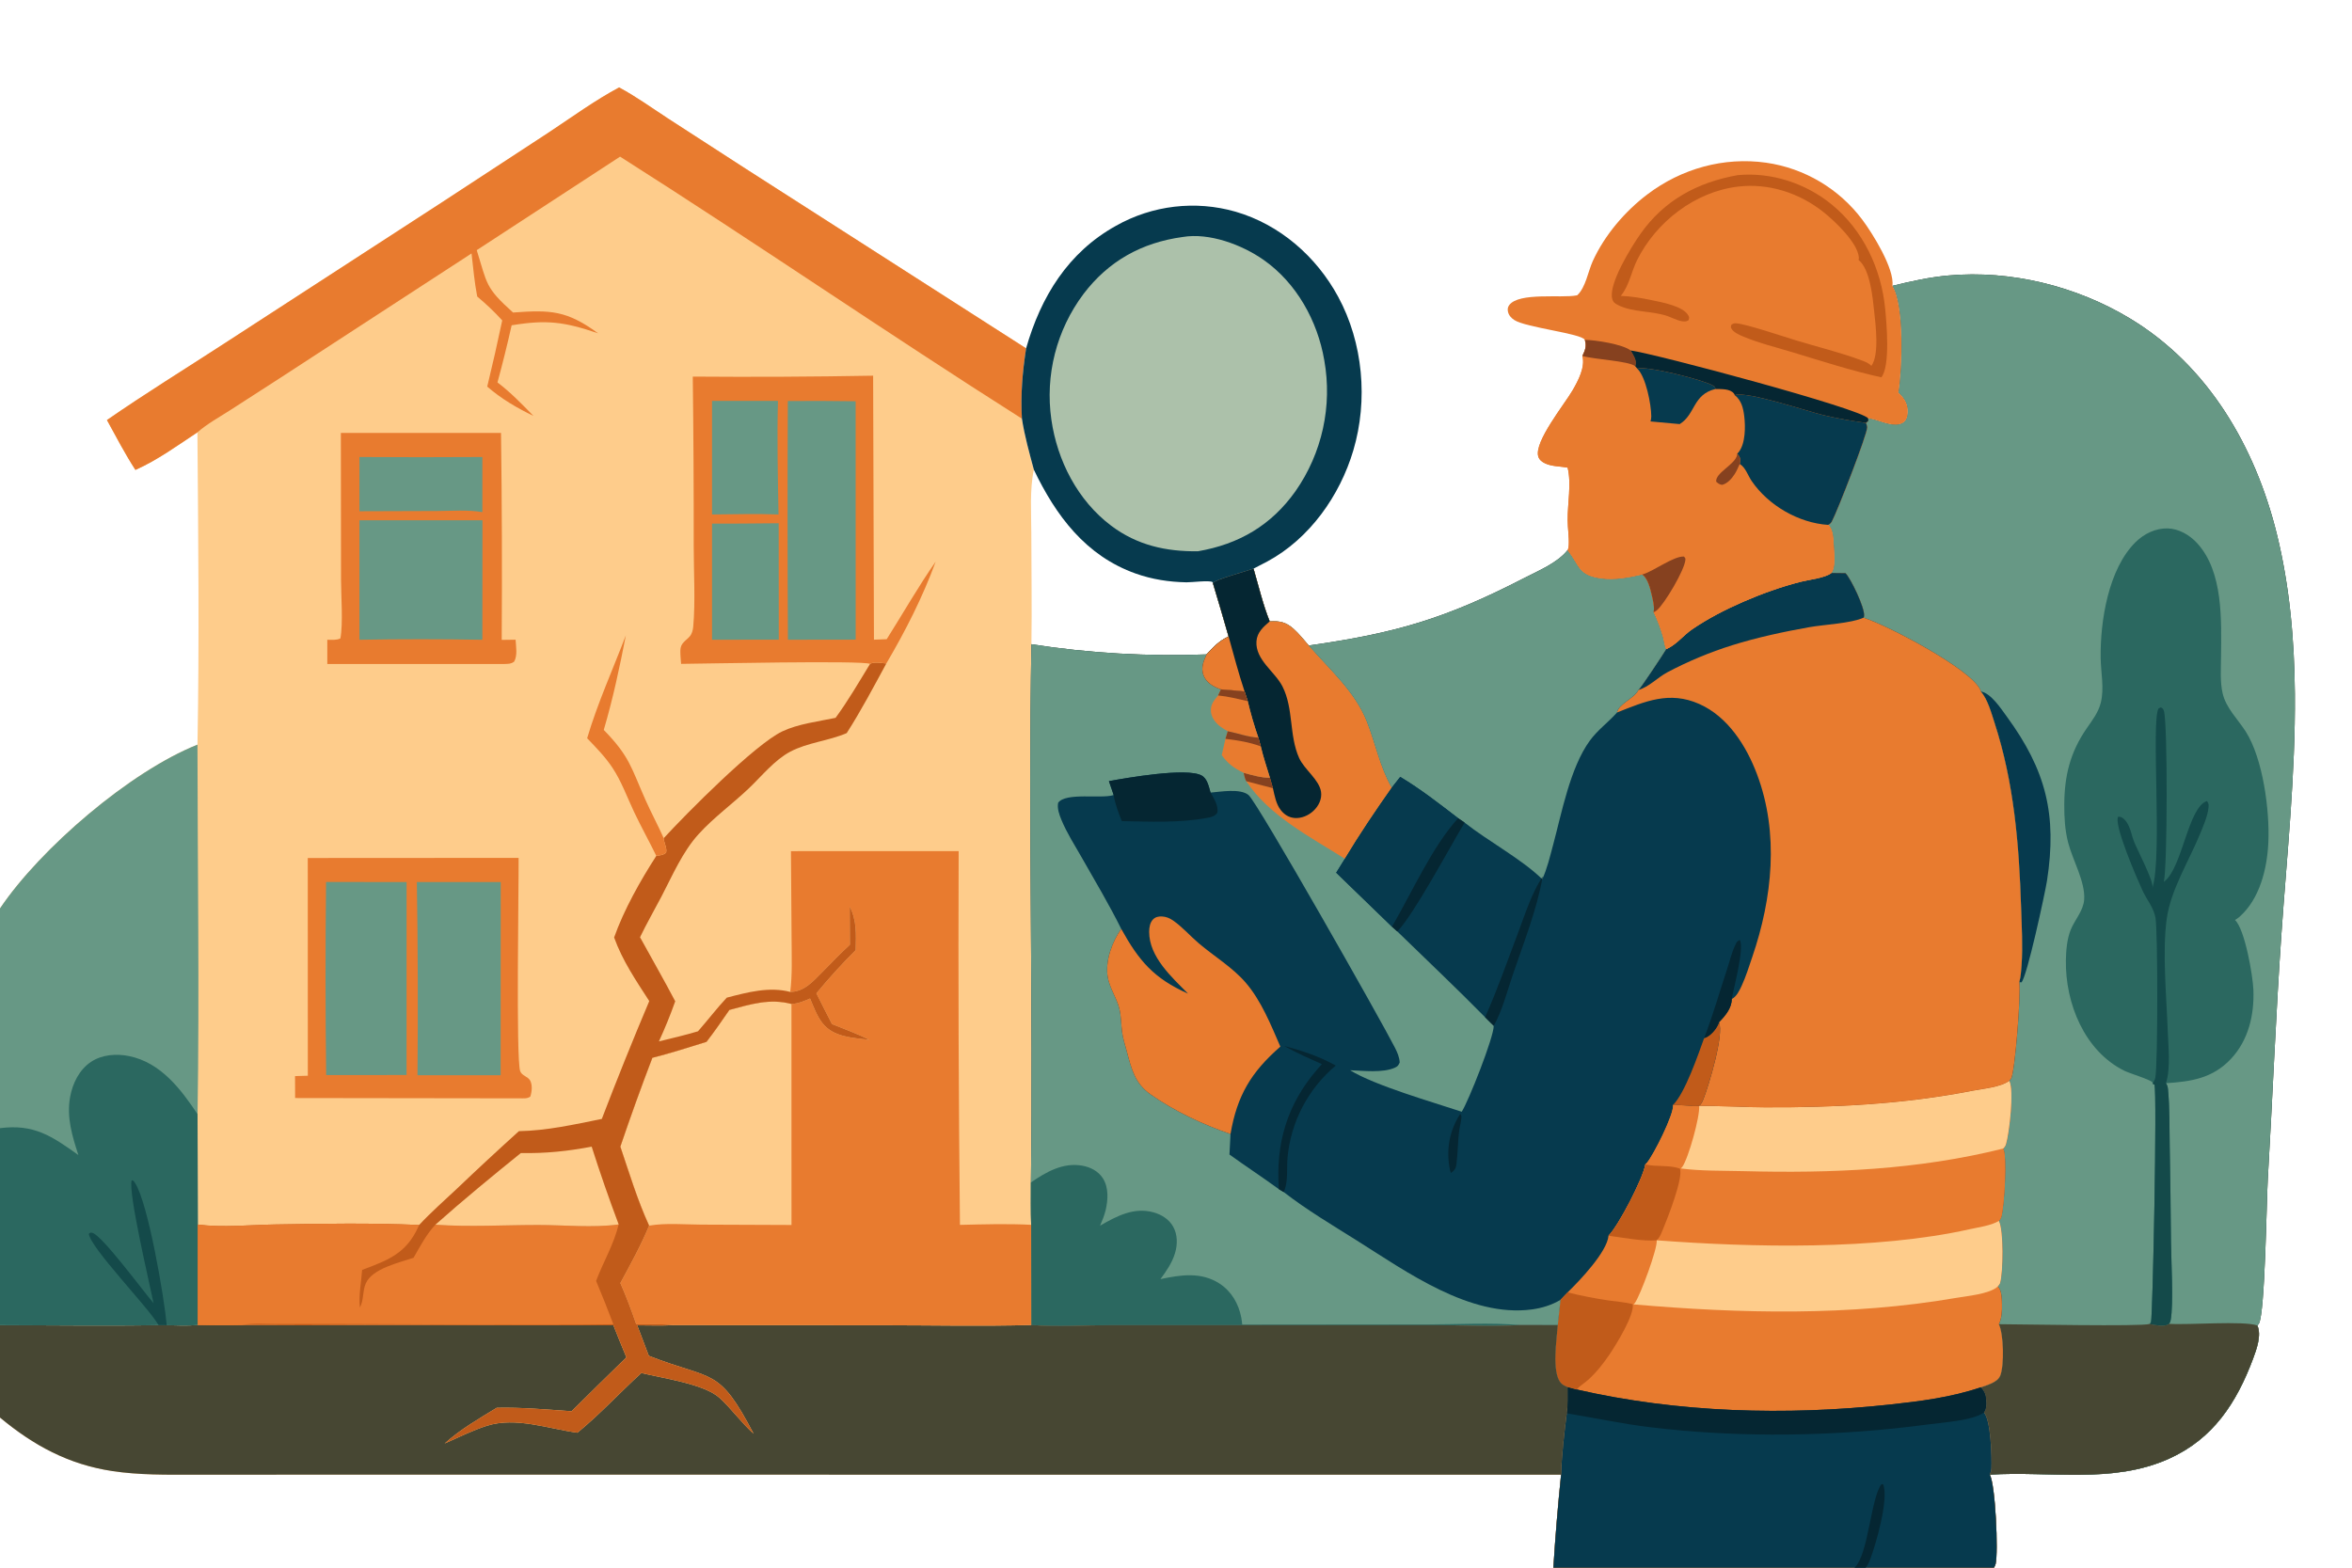 <svg xmlns="http://www.w3.org/2000/svg" xmlns:xlink="http://www.w3.org/1999/xlink" width="1536" height="1024"><path fill="#FECC8B" d="M404.315 57.101C415.254 62.949 425.504 70.364 435.882 77.143L487.005 110.221L670.108 227.531C667.737 243.033 666.44 257.789 667.378 273.468C669.124 284.876 672.191 295.639 675.161 306.765C672.374 320.042 673.513 335.047 673.52 348.613C673.533 372.654 673.956 396.759 673.583 420.793C710.809 426.685 750.358 428.923 787.993 427.451C792.428 422.689 796.308 418.52 802.349 415.777C799.025 404.12 795.607 392.49 792.097 380.888C793.41 378.6 814.208 373.047 818.622 371.435C821.983 382.905 824.732 394.781 829.189 405.876C835.628 405.496 839.835 406.363 844.749 410.735C848.356 413.944 851.524 418 854.709 421.635C911.566 413.612 944.143 404.004 995.369 377.596C1004.83 372.72 1017.03 367.748 1023.75 359.332C1023.88 359.502 1024.01 359.67 1024.14 359.842C1031.71 369.899 1030.87 375.724 1045.49 377.784C1054.26 379.02 1063.83 377.235 1072.41 375.267C1076.22 377.665 1077.76 384.623 1078.72 388.743C1079.55 392.367 1080.57 396.184 1079.95 399.895C1082.46 405.212 1084.47 410.456 1086.07 416.12C1086.77 418.626 1087.04 421.702 1088.09 424.02C1094.46 421.439 1099.4 414.907 1105.11 411.023C1115.48 403.965 1126.74 398.16 1138.22 393.153C1150.29 387.894 1163.08 383.299 1175.84 380.028C1180.87 378.737 1192.15 377.492 1195.97 374.273C1198.82 370.776 1197.9 362.033 1197.61 357.577C1197.3 352.975 1197.47 345.947 1193.92 342.857C1195.19 342.252 1195.7 341.675 1196.38 340.432C1199.73 334.319 1219.52 283.51 1219.39 278.995C1219.36 278.238 1218.82 277.022 1218.6 276.257L1220.16 274.842L1220.02 273.257C1226.3 273.993 1231.94 277.56 1238.47 277.328C1240.51 277.255 1242.65 276.646 1244.03 275.051C1245.72 273.091 1245.98 270.17 1245.85 267.681C1245.6 262.993 1243.11 259.501 1239.77 256.459C1242.22 241.379 1243.81 199.517 1235.85 186.711C1248.02 183.725 1259.94 181.074 1272.45 179.949C1313.28 176.28 1356.05 186.925 1391.04 208.047C1442.25 238.971 1472.89 291.97 1486.94 348.958C1495.31 382.911 1498.41 418.341 1498.69 453.254C1499.11 505.918 1493.5 558.17 1489.86 610.634C1486.17 663.808 1484.13 717.041 1481 770.235C1480.18 784.099 1479.22 857.465 1475.22 864.522C1474.9 865.091 1474.65 865.296 1474.19 865.807C1477.03 872.011 1473.67 881.382 1471.42 887.389C1460.65 916.216 1445.43 939.782 1416.47 952.815C1379.5 969.452 1338.43 960.717 1299.43 963.246C1303.2 969.614 1305.08 1013.82 1303.27 1021.56C1303.06 1022.46 1302.63 1023.21 1302.17 1024L1218.38 1024L1211.02 1024L1014.44 1024C1015.72 1003.72 1017.39 983.474 1019.47 963.264L367.466 963.225L181.233 963.235L126.605 963.275C108.888 963.276 90.923 963.541 73.358 960.891C44.813 956.584 21.952 944.214 0 925.928L0 865.572L0 736.918L0 593.377C26.436 554.123 84.902 503.949 128.96 486.403C130.213 418.532 129.448 350.3 128.916 282.41C115.925 291.01 102.709 300.627 88.43 306.965C81.646 296.473 75.826 285.325 69.828 274.374C94.812 257.073 120.89 241 146.385 224.424L288.238 132.399L358.851 86.198C373.812 76.273 388.476 65.592 404.315 57.101Z"></path><path fill="#063A4E" d="M1235.85 186.711C1248.02 183.725 1259.94 181.074 1272.45 179.949C1313.28 176.28 1356.05 186.925 1391.04 208.047C1442.25 238.971 1472.89 291.97 1486.94 348.958C1495.31 382.911 1498.41 418.341 1498.69 453.254C1499.11 505.918 1493.5 558.17 1489.86 610.634C1486.17 663.808 1484.13 717.041 1481 770.235C1480.18 784.099 1479.22 857.465 1475.22 864.522C1474.9 865.091 1474.65 865.296 1474.19 865.807C1477.03 872.011 1473.67 881.382 1471.42 887.389C1460.65 916.216 1445.43 939.782 1416.47 952.815C1379.5 969.452 1338.43 960.717 1299.43 963.246C1303.2 969.614 1305.08 1013.82 1303.27 1021.56C1303.06 1022.46 1302.63 1023.21 1302.17 1024L1218.38 1024L1211.02 1024L1014.44 1024C1015.72 1003.72 1017.39 983.474 1019.47 963.264C1019.94 949.8 1021.5 936.511 1023.2 923.16C1024 917.556 1023.71 911.653 1023.75 905.994C1022.25 905.319 1020.44 904.59 1019.35 903.317C1013.23 896.166 1016.73 874.789 1017.34 865.565L992.302 865.52C973.562 866.544 954.296 865.558 935.495 865.555L821.363 865.564L724.934 865.581C707.915 865.616 690.438 866.686 673.478 865.479L673.398 800.033C673.141 790.828 673.273 781.592 673.257 772.382C674.83 655.222 671.449 537.94 673.583 420.793C710.809 426.685 750.358 428.923 787.993 427.451C792.428 422.689 796.308 418.52 802.349 415.777C799.025 404.12 795.607 392.49 792.097 380.888C793.41 378.6 814.208 373.047 818.622 371.435C821.983 382.905 824.732 394.781 829.189 405.876C835.628 405.496 839.835 406.363 844.749 410.735C848.356 413.944 851.524 418 854.709 421.635C911.566 413.612 944.143 404.004 995.369 377.596C1004.83 372.72 1017.03 367.748 1023.75 359.332C1023.88 359.502 1024.01 359.67 1024.14 359.842C1031.71 369.899 1030.87 375.724 1045.49 377.784C1054.26 379.02 1063.83 377.235 1072.41 375.267C1076.22 377.665 1077.76 384.623 1078.72 388.743C1079.55 392.367 1080.57 396.184 1079.95 399.895C1082.46 405.212 1084.47 410.456 1086.07 416.12C1086.77 418.626 1087.04 421.702 1088.09 424.02C1094.46 421.439 1099.4 414.907 1105.11 411.023C1115.48 403.965 1126.74 398.16 1138.22 393.153C1150.29 387.894 1163.08 383.299 1175.84 380.028C1180.87 378.737 1192.15 377.492 1195.97 374.273C1198.82 370.776 1197.9 362.033 1197.61 357.577C1197.3 352.975 1197.47 345.947 1193.92 342.857C1195.19 342.252 1195.7 341.675 1196.38 340.432C1199.73 334.319 1219.52 283.51 1219.39 278.995C1219.36 278.238 1218.82 277.022 1218.6 276.257L1220.16 274.842L1220.02 273.257C1226.3 273.993 1231.94 277.56 1238.47 277.328C1240.51 277.255 1242.65 276.646 1244.03 275.051C1245.72 273.091 1245.98 270.17 1245.85 267.681C1245.6 262.993 1243.11 259.501 1239.77 256.459C1242.22 241.379 1243.81 199.517 1235.85 186.711Z"></path><path fill="#679885" d="M1235.85 186.711C1248.02 183.725 1259.94 181.074 1272.45 179.949C1313.28 176.28 1356.05 186.925 1391.04 208.047C1442.25 238.971 1472.89 291.97 1486.94 348.958C1495.31 382.911 1498.41 418.341 1498.69 453.254C1499.11 505.918 1493.5 558.17 1489.86 610.634C1486.17 663.808 1484.13 717.041 1481 770.235C1480.18 784.099 1479.22 857.465 1475.22 864.522C1474.9 865.091 1474.65 865.296 1474.19 865.807C1477.03 872.011 1473.67 881.382 1471.42 887.389C1460.65 916.216 1445.43 939.782 1416.47 952.815C1379.5 969.452 1338.43 960.717 1299.43 963.246C1300.03 961.837 1300.44 960.648 1300.51 959.088C1300.86 951.939 1300.16 927.585 1295.64 922.663C1297.06 920.457 1297.23 918.539 1297.17 916.002C1297.07 911.95 1296.42 909.006 1293.5 906.213C1295.09 905.707 1296.68 905.196 1298.23 904.596C1301.19 903.452 1305.08 901.672 1306.3 898.526C1308.96 891.614 1308.53 871.655 1305.39 864.956C1307.38 860.843 1307.49 856.293 1307.4 851.781C1307.33 848.289 1307.33 842.786 1304.7 840.261C1305.33 839.532 1305.98 838.873 1306.24 837.916C1308.2 830.681 1308.59 803.69 1305.42 797.469C1306.04 796.699 1306.58 796.128 1306.89 795.166C1308.95 788.804 1310.96 754.887 1308.21 750.222C1309.12 749.312 1309.68 748.543 1310.05 747.291C1312.19 740.119 1315.45 711.972 1312.17 705.978C1312.55 705.578 1312.93 705.202 1313.27 704.76C1315.96 701.252 1319.94 648.07 1318.73 641.503C1319.67 637.943 1319.95 634.267 1320.2 630.604C1321.06 618.05 1320.3 605.304 1319.9 592.736C1318.57 551.601 1315.31 511.29 1302.47 471.872C1300.39 465.487 1298.05 456.773 1293.62 451.693C1293.55 451.254 1293.55 451.152 1293.34 450.688C1287.08 436.828 1232.24 408.216 1217 403.466C1217.24 402.911 1217.27 402.936 1217.34 402.23C1217.91 397.066 1208.63 377.797 1205.21 374.393L1195.97 374.273C1198.82 370.776 1197.9 362.033 1197.61 357.577C1197.3 352.975 1197.47 345.947 1193.92 342.857C1195.19 342.252 1195.7 341.675 1196.38 340.432C1199.73 334.319 1219.52 283.51 1219.39 278.995C1219.36 278.238 1218.82 277.022 1218.6 276.257L1220.16 274.842L1220.02 273.257C1226.3 273.993 1231.94 277.56 1238.47 277.328C1240.51 277.255 1242.65 276.646 1244.03 275.051C1245.72 273.091 1245.98 270.17 1245.85 267.681C1245.6 262.993 1243.11 259.501 1239.77 256.459C1242.22 241.379 1243.81 199.517 1235.85 186.711Z"></path><path fill="#2B6860" d="M1405.94 707.391C1405.81 707.218 1405.67 707.041 1405.53 706.874C1403.92 705.026 1390.94 701.192 1387.36 699.425C1361.26 686.524 1348.72 655.287 1349.15 627.269C1349.25 620.846 1349.89 613.303 1352.32 607.292C1354.99 600.708 1360.55 594.985 1361.09 587.666C1361.95 576.093 1353.55 561.764 1350.64 550.456C1348.52 542.216 1348.06 534.025 1348.1 525.568C1348.19 506.746 1351.95 491.337 1362.8 475.673C1366.47 470.366 1370.38 465.343 1371.96 458.947C1374.3 449.475 1371.99 439.352 1371.86 429.731C1371.53 405.711 1376.9 371.512 1394.77 354.015C1400.26 348.643 1407.79 344.952 1415.58 345.15C1422.87 345.336 1429.86 349.382 1434.73 354.638C1452.14 373.443 1450.66 405.478 1450.47 429.303C1450.41 436.975 1449.78 445.309 1451.5 452.811C1453.73 462.516 1461.32 469.604 1466.53 477.733C1477.9 495.488 1482.35 529.607 1481.36 550.466C1480.56 567.454 1475.78 587.114 1462.57 598.826C1461.64 599.65 1460.63 600.287 1459.57 600.926C1466.02 606.856 1471.23 637.059 1471.6 646.542C1472.25 662.885 1468.39 679.455 1456.94 691.651C1445.01 704.365 1431 706.465 1414.52 707.543C1415.4 708.945 1415.69 709.977 1415.84 711.605C1416.97 723.699 1416.74 736.222 1416.95 748.367C1417.34 769.351 1417.61 790.337 1417.78 811.325C1417.9 822.958 1419.54 851.748 1417.59 862.244C1417.41 863.22 1417.08 863.897 1416.54 864.717C1416.32 864.87 1416.12 865.049 1415.89 865.175C1413.12 866.669 1406.79 865.531 1403.83 864.794C1404.25 864.312 1404.42 864.177 1404.72 863.658C1405.85 861.663 1408.83 713.943 1406.98 708.417L1406.14 708.261L1405.94 707.391Z"></path><path fill="#144A4A" d="M1405.59 580.265L1405.81 579.529C1412.16 558.148 1404.72 471.729 1409.63 462.784L1411.12 462.025C1412.48 462.764 1412.69 462.946 1413.17 464.458C1415.69 472.35 1415.47 566.882 1413.1 576.028C1413.24 575.925 1413.39 575.827 1413.52 575.72C1425.35 566.38 1428.92 527.24 1441.28 523.221C1442.46 524.762 1442.48 525.733 1442.27 527.675C1441.68 533.181 1439.04 539.149 1436.96 544.267C1429.68 562.117 1417.52 581.317 1414.96 600.445C1412.07 622.012 1414.87 651.021 1415.66 673.196C1416.03 683.664 1417.65 697.406 1414.52 707.543C1415.4 708.945 1415.69 709.977 1415.84 711.605C1416.97 723.699 1416.74 736.222 1416.95 748.367C1417.34 769.351 1417.61 790.337 1417.78 811.325C1417.9 822.958 1419.54 851.748 1417.59 862.244C1417.41 863.22 1417.08 863.897 1416.54 864.717C1416.32 864.87 1416.12 865.049 1415.89 865.175C1413.12 866.669 1406.79 865.531 1403.83 864.794C1404.25 864.312 1404.42 864.177 1404.72 863.658C1405.85 861.663 1408.83 713.943 1406.98 708.417L1406.14 708.261L1405.94 707.391C1406.75 706.255 1407.33 705.179 1407.58 703.789C1409.24 694.508 1409.22 608.492 1407.67 599.504C1406.51 592.828 1401.98 587.743 1399.24 581.796C1396.13 575.068 1380.16 538.575 1383.31 533.458C1385.08 533.393 1385.94 533.963 1387.29 535.168C1388.63 536.367 1389.65 538.33 1390.4 539.944C1391.79 542.984 1392.32 546.369 1393.55 549.487C1395.83 555.27 1406.11 574.727 1405.74 579.409C1405.71 579.698 1405.64 579.98 1405.59 580.265Z"></path><path fill="#474733" d="M1416.54 864.717C1429.21 865.599 1465.09 862.554 1474.19 865.807C1477.03 872.011 1473.67 881.382 1471.42 887.389C1460.65 916.216 1445.43 939.782 1416.47 952.815C1379.5 969.452 1338.43 960.717 1299.43 963.246C1300.03 961.837 1300.44 960.648 1300.51 959.088C1300.86 951.939 1300.16 927.585 1295.64 922.663C1297.06 920.457 1297.23 918.539 1297.17 916.002C1297.07 911.95 1296.42 909.006 1293.5 906.213C1295.09 905.707 1296.68 905.196 1298.23 904.596C1301.19 903.452 1305.08 901.672 1306.3 898.526C1308.96 891.614 1308.53 871.655 1305.39 864.956C1318.81 864.988 1398.65 866.575 1403.83 864.794C1406.79 865.531 1413.12 866.669 1415.89 865.175C1416.12 865.049 1416.32 864.87 1416.54 864.717Z"></path><path fill="#063A4E" d="M1293.62 451.693C1300.19 452.716 1306.77 462.873 1310.54 468.03C1336.16 503.08 1343.49 532.137 1336.8 575.383C1335.67 582.685 1323.61 638.911 1320.08 641.682L1318.73 641.503C1319.67 637.943 1319.95 634.267 1320.2 630.604C1321.06 618.05 1320.3 605.304 1319.9 592.736C1318.57 551.601 1315.31 511.29 1302.47 471.872C1300.39 465.487 1298.05 456.773 1293.62 451.693Z"></path><path fill="#E87B2F" d="M1312.17 705.978C1315.45 711.972 1312.19 740.119 1310.05 747.291C1309.68 748.543 1309.12 749.312 1308.21 750.222C1310.96 754.887 1308.95 788.804 1306.89 795.166C1306.58 796.128 1306.04 796.699 1305.42 797.469C1308.59 803.69 1308.2 830.681 1306.24 837.916C1305.98 838.873 1305.33 839.532 1304.7 840.261C1307.33 842.786 1307.33 848.289 1307.4 851.781C1307.49 856.293 1307.38 860.843 1305.39 864.956C1308.53 871.655 1308.96 891.614 1306.3 898.526C1305.08 901.672 1301.19 903.452 1298.23 904.596C1296.68 905.196 1295.09 905.707 1293.5 906.213C1296.42 909.006 1297.07 911.95 1297.17 916.002C1297.23 918.539 1297.06 920.457 1295.64 922.663C1300.16 927.585 1300.86 951.939 1300.51 959.088C1300.44 960.648 1300.03 961.837 1299.43 963.246C1303.2 969.614 1305.08 1013.82 1303.27 1021.56C1303.06 1022.46 1302.63 1023.21 1302.17 1024L1218.38 1024L1211.02 1024L1014.44 1024C1015.72 1003.72 1017.39 983.474 1019.47 963.264C1019.94 949.8 1021.5 936.511 1023.2 923.16C1024 917.556 1023.71 911.653 1023.75 905.994C1022.25 905.319 1020.44 904.59 1019.35 903.317C1013.23 896.166 1016.73 874.789 1017.34 865.565C1017.98 860.06 1018.57 854.549 1019.12 849.034L1023.75 844.159C1031.38 836.775 1049.61 817.705 1050.45 807.164C1057 800.698 1073.15 769.452 1074.51 760.571C1074.85 760.239 1075.29 759.832 1075.61 759.452C1079.99 754.153 1093.18 728.046 1092.64 721.714C1098.12 721.583 1104.34 722.938 1109.63 722.368C1123.95 722.312 1138.26 723.244 1152.58 723.306C1198.2 723.505 1243.26 721.28 1288.11 712.473C1295.31 711.06 1306.3 710.257 1312.17 705.978Z"></path><path fill="#063A4E" d="M1029.6 907.598C1095.85 922.811 1166.36 924.754 1233.8 917.484C1254 915.308 1274.19 912.769 1293.5 906.213C1296.42 909.006 1297.07 911.95 1297.17 916.002C1297.23 918.539 1297.06 920.457 1295.64 922.663C1300.16 927.585 1300.86 951.939 1300.51 959.088C1300.44 960.648 1300.03 961.837 1299.43 963.246C1303.2 969.614 1305.08 1013.82 1303.27 1021.56C1303.06 1022.46 1302.63 1023.21 1302.17 1024L1218.38 1024L1211.02 1024L1014.44 1024C1015.72 1003.72 1017.39 983.474 1019.47 963.264C1019.94 949.8 1021.5 936.511 1023.2 923.16C1024 917.556 1023.71 911.653 1023.75 905.994L1029.6 907.598Z"></path><path fill="#052632" d="M1029.6 907.598C1095.85 922.811 1166.36 924.754 1233.8 917.484C1254 915.308 1274.19 912.769 1293.5 906.213C1296.42 909.006 1297.07 911.95 1297.17 916.002C1297.23 918.539 1297.06 920.457 1295.64 922.663C1288.2 927.934 1268.59 929.174 1259.18 930.428C1199.33 938.403 1136.83 939.498 1076.86 932.14C1058.9 929.938 1041.06 926.103 1023.2 923.16C1024 917.556 1023.71 911.653 1023.75 905.994L1029.6 907.598Z"></path><path fill="#052632" d="M1211.02 1024C1211.15 1023.89 1211.28 1023.78 1211.4 1023.66C1220.12 1015.3 1221.77 978.581 1228.67 969.478L1229.79 969.507C1233.74 978.636 1225.06 1008.81 1221.43 1018.33C1220.65 1020.36 1219.8 1022.33 1218.38 1024L1211.02 1024Z"></path><path fill="#E87B2F" d="M1312.17 705.978C1315.45 711.972 1312.19 740.119 1310.05 747.291C1309.68 748.543 1309.12 749.312 1308.21 750.222C1310.96 754.887 1308.95 788.804 1306.89 795.166C1306.58 796.128 1306.04 796.699 1305.42 797.469C1300.33 800.595 1292.13 801.615 1286.26 802.931C1225.25 816.604 1144.43 814.896 1081.92 810.155C1073.33 811.011 1059.4 808.333 1050.45 807.164C1057 800.698 1073.15 769.452 1074.51 760.571C1074.85 760.239 1075.29 759.832 1075.61 759.452C1079.99 754.153 1093.18 728.046 1092.64 721.714C1098.12 721.583 1104.34 722.938 1109.63 722.368C1123.95 722.312 1138.26 723.244 1152.58 723.306C1198.2 723.505 1243.26 721.28 1288.11 712.473C1295.31 711.06 1306.3 710.257 1312.17 705.978Z"></path><path fill="#FECC8B" d="M1312.17 705.978C1315.45 711.972 1312.19 740.119 1310.05 747.291C1309.68 748.543 1309.12 749.312 1308.21 750.222C1252.65 764.159 1195.94 766.465 1138.94 764.991C1125.26 764.637 1111.23 764.982 1097.65 763.235C1097.92 762.977 1098.34 762.609 1098.58 762.288C1102.56 756.91 1110.37 728.947 1109.63 722.368C1123.95 722.312 1138.26 723.244 1152.58 723.306C1198.2 723.505 1243.26 721.28 1288.11 712.473C1295.31 711.06 1306.3 710.257 1312.17 705.978Z"></path><path fill="#C15B1A" d="M1074.51 760.571C1081.86 762.367 1089.88 760.769 1097.07 763.296C1099.5 769.15 1089.01 795.709 1086.39 802.038C1085.32 804.634 1084.06 808.273 1081.92 810.155C1073.33 811.011 1059.4 808.333 1050.45 807.164C1057 800.698 1073.15 769.452 1074.51 760.571Z"></path><path fill="#FECC8B" d="M1305.42 797.469C1308.59 803.69 1308.2 830.681 1306.24 837.916C1305.98 838.873 1305.33 839.532 1304.7 840.261C1304.58 840.388 1304.47 840.529 1304.33 840.643C1298.76 845.306 1284.53 846.556 1277.53 847.767C1208.41 859.716 1136.47 858.069 1066.8 852.013C1067.03 851.79 1067.44 851.408 1067.65 851.126C1071.13 846.403 1082.65 815.322 1081.92 810.155C1144.43 814.896 1225.25 816.604 1286.26 802.931C1292.13 801.615 1300.33 800.595 1305.42 797.469Z"></path><path fill="#C15B1A" d="M1023.75 844.159C1032.55 846.388 1041.36 848.08 1050.34 849.42C1055.51 850.193 1061.19 850.547 1066.24 851.82C1067.59 858.76 1055.31 878.513 1051.15 884.669C1047.1 890.656 1042.48 896.527 1037.08 901.36C1034.73 903.465 1031.69 905.288 1029.6 907.598L1023.75 905.994C1022.25 905.319 1020.44 904.59 1019.35 903.317C1013.23 896.166 1016.73 874.789 1017.34 865.565C1017.98 860.06 1018.57 854.549 1019.12 849.034L1023.75 844.159Z"></path><path fill="#679885" d="M792.097 380.888C793.41 378.6 814.208 373.047 818.622 371.435C821.983 382.905 824.732 394.781 829.189 405.876C835.628 405.496 839.835 406.363 844.749 410.735C848.356 413.944 851.524 418 854.709 421.635C868.166 437.112 884.954 451.782 892.628 471.255C898.298 485.644 901.148 500.949 908.906 514.485C898.181 529.718 887.9 544.967 878.285 560.928L872.613 570.04L909.03 605.307L912.529 608.41C931.674 627.037 951.129 645.424 969.868 664.458L975.496 670.05C975.579 677.483 959.036 719.269 954.6 726.181C935.591 719.895 897.67 708.978 881.69 699.072C890.218 699.385 903.098 700.932 910.911 697.41C912.88 696.523 913.274 695.835 914.087 693.991C913.892 690.458 912.515 687.373 910.937 684.258C902.136 666.879 821.332 524.284 815.392 519.332C809.954 514.799 796.951 517.209 790.557 517.712C789.438 513.943 788.515 508.654 784.754 506.573C775.027 501.189 735.624 508.169 724.199 510.219L727.293 519.279C727.157 519.325 727.023 519.375 726.886 519.418C719.01 521.849 695.896 517.449 691.032 524.372C690.306 528.104 691.757 532.089 693.17 535.513C696.696 544.059 701.895 552.151 706.47 560.173C715.248 575.566 724.336 590.856 732.235 606.727C726.304 615.104 721.737 627.504 723.366 637.92C724.517 645.277 729.129 651.548 730.955 658.675C732.238 663.679 732.119 669.092 732.797 674.203C733.352 678.392 734.754 682.607 735.839 686.695C738.877 698.14 741.115 707.633 751.277 714.777C766.872 725.74 785.587 734.597 803.601 740.732L802.918 754.129C813.572 761.817 824.605 769.018 835.196 776.77L838.308 778.623C853.536 790.424 870.016 800.174 886.297 810.412C918.567 830.705 959.94 860.682 1000.32 855.319C1006.93 854.441 1013.37 852.461 1019.12 849.034C1018.57 854.549 1017.98 860.06 1017.34 865.565L992.302 865.52C973.562 866.544 954.296 865.558 935.495 865.555L821.363 865.564L724.934 865.581C707.915 865.616 690.438 866.686 673.478 865.479L673.398 800.033C673.141 790.828 673.273 781.592 673.257 772.382C674.83 655.222 671.449 537.94 673.583 420.793C710.809 426.685 750.358 428.923 787.993 427.451C792.428 422.689 796.308 418.52 802.349 415.777C799.025 404.12 795.607 392.49 792.097 380.888Z"></path><path fill="#E87B2F" d="M792.097 380.888C793.41 378.6 814.208 373.047 818.622 371.435C821.983 382.905 824.732 394.781 829.189 405.876C835.628 405.496 839.835 406.363 844.749 410.735C848.356 413.944 851.524 418 854.709 421.635C868.166 437.112 884.954 451.782 892.628 471.255C898.298 485.644 901.148 500.949 908.906 514.485C898.181 529.718 887.9 544.967 878.285 560.928C855.811 546.769 828.853 532.894 813.864 510.277C812.958 508.658 812.632 506.593 812.159 504.796C817.335 506.173 823.967 508.154 829.335 507.983C827.253 501.203 824.994 494.415 823.358 487.513L821.773 481.785C819.06 473.98 816.75 466.041 814.854 457.998L812.799 451.702C807.664 451.076 802.48 450.734 797.325 450.298C796.503 449.989 795.687 449.664 794.878 449.323C790.993 447.672 787.334 444.962 785.883 440.837C784.188 436.016 786.032 431.792 787.993 427.451C792.428 422.689 796.308 418.52 802.349 415.777C799.025 404.12 795.607 392.49 792.097 380.888Z"></path><path fill="#052632" d="M792.097 380.888C793.41 378.6 814.208 373.047 818.622 371.435C821.983 382.905 824.732 394.781 829.189 405.876C825.069 409.499 820.935 413.01 820.545 418.905C819.742 431.051 832.624 438.677 837.54 448.403C844.923 463.012 841.75 480.311 848.413 495.118C851.795 502.635 861.532 509.271 862.717 517.213C863.429 521.981 861.127 526.487 857.724 529.675C854.516 532.68 849.951 534.64 845.521 534.309C841.812 534.032 838.849 532.17 836.557 529.307C833.317 525.259 832.42 519.772 831.294 514.848L829.335 507.983C827.253 501.203 824.994 494.415 823.358 487.513L821.773 481.785C819.06 473.98 816.75 466.041 814.854 457.998L812.799 451.702C807.664 451.076 802.48 450.734 797.325 450.298C796.503 449.989 795.687 449.664 794.878 449.323C790.993 447.672 787.334 444.962 785.883 440.837C784.188 436.016 786.032 431.792 787.993 427.451C792.428 422.689 796.308 418.52 802.349 415.777C799.025 404.12 795.607 392.49 792.097 380.888Z"></path><path fill="#E87B2F" d="M802.349 415.777C805.684 427.772 808.877 439.884 812.799 451.702C807.664 451.076 802.48 450.734 797.325 450.298C796.503 449.989 795.687 449.664 794.878 449.323C790.993 447.672 787.334 444.962 785.883 440.837C784.188 436.016 786.032 431.792 787.993 427.451C792.428 422.689 796.308 418.52 802.349 415.777Z"></path><path fill="#86411F" d="M812.159 504.796C817.335 506.173 823.967 508.154 829.335 507.983L831.294 514.848L813.864 510.277C812.958 508.658 812.632 506.593 812.159 504.796Z"></path><path fill="#2B6860" d="M673.257 772.382C683.124 765.528 694.256 759.166 706.77 761.404C712.103 762.358 717.218 764.942 720.219 769.603C724.137 775.691 723.642 783.915 722.007 790.649C721.171 794.093 719.782 797.358 718.401 800.612C729.119 794.405 740.523 788.338 753.285 791.891C758.526 793.35 763.421 796.37 766.131 801.212C769.081 806.483 769.063 812.792 767.382 818.468C765.497 824.831 761.728 830.232 757.838 835.515C771.05 832.707 784.562 830.617 796.575 838.515C804.276 843.578 808.89 851.642 810.619 860.587C810.916 862.123 811.1 863.676 811.253 865.232L932.555 865.111C950.588 865.11 974.812 863.808 992.302 865.52C973.562 866.544 954.296 865.558 935.495 865.555L821.363 865.564L724.934 865.581C707.915 865.616 690.438 866.686 673.478 865.479L673.398 800.033C673.141 790.828 673.273 781.592 673.257 772.382Z"></path><path fill="#E87B2F" d="M797.325 450.298C802.48 450.734 807.664 451.076 812.799 451.702L814.854 457.998C816.75 466.041 819.06 473.98 821.773 481.785C815.693 481.672 807.931 478.833 801.794 477.644C800.249 476.739 798.669 475.832 797.222 474.776C794.114 472.507 791.291 469.031 790.839 465.116C790.3 460.457 792.701 457.592 795.489 454.274L797.325 450.298Z"></path><path fill="#86411F" d="M797.325 450.298C802.48 450.734 807.664 451.076 812.799 451.702L814.854 457.998C808.443 456.535 802.049 454.892 795.489 454.274L797.325 450.298Z"></path><path fill="#E87B2F" d="M801.794 477.644C807.931 478.833 815.693 481.672 821.773 481.785L823.358 487.513C824.994 494.415 827.253 501.203 829.335 507.983C823.967 508.154 817.335 506.173 812.159 504.796C805.999 501.838 801.853 498.833 797.872 493.245C798.645 489.69 799.451 486.143 800.291 482.603L801.794 477.644Z"></path><path fill="#86411F" d="M801.794 477.644C807.931 478.833 815.693 481.672 821.773 481.785L823.358 487.513C815.767 484.738 808.258 483.565 800.291 482.603L801.794 477.644Z"></path><path fill="#E87B2F" d="M1195.97 374.273L1205.21 374.393C1208.63 377.797 1217.91 397.066 1217.34 402.23C1217.27 402.936 1217.24 402.911 1217 403.466C1232.24 408.216 1287.08 436.828 1293.34 450.688C1293.55 451.152 1293.55 451.254 1293.62 451.693C1298.05 456.773 1300.39 465.487 1302.47 471.872C1315.31 511.29 1318.57 551.601 1319.9 592.736C1320.3 605.304 1321.06 618.05 1320.2 630.604C1319.95 634.267 1319.67 637.943 1318.73 641.503C1319.94 648.07 1315.96 701.252 1313.27 704.76C1312.93 705.202 1312.55 705.578 1312.17 705.978C1306.3 710.257 1295.31 711.06 1288.11 712.473C1243.26 721.28 1198.2 723.505 1152.58 723.306C1138.26 723.244 1123.95 722.312 1109.63 722.368C1111.05 721.192 1111.81 719.503 1112.47 717.826C1115.97 708.925 1126.04 675.604 1122.61 667.702L1123.23 667.065C1126.93 663.223 1131.03 658.212 1130.91 652.593C1134.09 650.977 1136 646.98 1137.44 643.853C1140.22 637.796 1142.25 631.238 1144.4 624.931C1157.45 586.648 1161.98 544.376 1147.45 505.773C1140.48 487.228 1128.4 468.099 1109.7 459.813C1090.15 451.156 1074.37 458.152 1056.03 465.389C1056.9 459.785 1067.12 456.359 1069.96 450.698C1071.84 448.927 1085.91 427.658 1088.09 424.02C1094.46 421.439 1099.4 414.907 1105.11 411.023C1115.48 403.965 1126.74 398.16 1138.22 393.153C1150.29 387.894 1163.08 383.299 1175.84 380.028C1180.87 378.737 1192.15 377.492 1195.97 374.273Z"></path><path fill="#063A4E" d="M1195.97 374.273L1205.21 374.393C1208.63 377.797 1217.91 397.066 1217.34 402.23C1217.27 402.936 1217.24 402.911 1217 403.466C1208.93 407.181 1191.21 407.961 1181.72 409.643C1164.85 412.636 1147.52 416.36 1131.15 421.488C1116.51 426.083 1102.32 432.012 1088.75 439.199C1082.42 442.622 1076.88 448.695 1069.96 450.698C1071.84 448.927 1085.91 427.658 1088.09 424.02C1094.46 421.439 1099.4 414.907 1105.11 411.023C1115.48 403.965 1126.74 398.16 1138.22 393.153C1150.29 387.894 1163.08 383.299 1175.84 380.028C1180.87 378.737 1192.15 377.492 1195.97 374.273Z"></path><path fill="#679885" d="M1023.75 359.332C1023.88 359.502 1024.01 359.67 1024.14 359.842C1031.71 369.899 1030.87 375.724 1045.49 377.784C1054.26 379.02 1063.83 377.235 1072.41 375.267C1076.22 377.665 1077.76 384.623 1078.72 388.743C1079.55 392.367 1080.57 396.184 1079.95 399.895C1082.46 405.212 1084.47 410.456 1086.07 416.12C1086.77 418.626 1087.04 421.702 1088.09 424.02C1085.91 427.658 1071.84 448.927 1069.96 450.698C1067.12 456.359 1056.9 459.785 1056.03 465.389L1055.74 465.724C1050.04 472.014 1043.28 476.893 1038.2 483.868C1025.36 501.517 1019.83 531.298 1014.2 552.166C1012.19 559.593 1010.43 567.307 1007.19 574.31C993.972 561.274 971.767 549.421 956.467 537.309L952.259 534.438C939.939 525.002 927.78 515.439 914.441 507.461L908.906 514.485C901.148 500.949 898.298 485.644 892.628 471.255C884.954 451.782 868.166 437.112 854.709 421.635C911.566 413.612 944.143 404.004 995.369 377.596C1004.83 372.72 1017.03 367.748 1023.75 359.332Z"></path><path fill="#E87B2F" d="M775.855 649.026C765.236 638.263 750.457 625.075 750.471 608.649C750.473 605.896 750.999 602.638 752.969 600.576C754.512 598.96 756.573 598.528 758.737 598.621C761.426 598.737 763.725 599.654 765.923 601.155C772.13 605.395 777.214 611.349 782.938 616.206C792.882 624.642 804.916 631.888 813.441 641.767C823.676 653.626 829.95 669.4 836.154 683.634C816.994 700.37 807.879 715.666 803.601 740.732C785.587 734.597 766.872 725.74 751.277 714.777C741.115 707.633 738.877 698.14 735.839 686.695C734.754 682.607 733.352 678.392 732.797 674.203C732.119 669.092 732.238 663.679 730.955 658.675C729.129 651.548 724.517 645.277 723.366 637.92C721.737 627.504 726.304 615.104 732.235 606.727C743.842 627.709 753.564 639.081 775.855 649.026Z"></path><path fill="#063A4E" d="M914.441 507.461C927.78 515.439 939.939 525.002 952.259 534.438C935.184 553.167 922.056 583.066 909.03 605.307L872.613 570.04L878.285 560.928C887.9 544.967 898.181 529.718 908.906 514.485L914.441 507.461Z"></path><path fill="#052632" d="M724.199 510.219C735.624 508.169 775.027 501.189 784.754 506.573C788.515 508.654 789.438 513.943 790.557 517.712C792.805 521.757 795.728 525.991 795.041 530.822C793.349 533.316 790.896 533.757 788.045 534.287C770.297 537.591 750.648 536.713 732.613 536.355C730.437 530.826 728.188 525.186 727.293 519.279L724.199 510.219Z"></path><path fill="#C15B1A" d="M1122.61 667.702C1126.04 675.604 1115.97 708.925 1112.47 717.826C1111.81 719.503 1111.05 721.192 1109.63 722.368C1104.34 722.938 1098.12 721.583 1092.64 721.714C1100.54 713.741 1109.03 688.762 1112.88 678.138C1113.46 677.936 1114.03 677.72 1114.58 677.434C1117.97 675.671 1121.55 671.339 1122.61 667.702Z"></path><path fill="#052632" d="M838.589 683.174C850.524 686.352 861.507 689.989 872.348 696.007C854.233 711.193 842.885 732.951 840.799 756.5C840.246 763.292 841.387 772.496 838.308 778.623L835.196 776.77C833.005 747.058 840.535 721.399 860.083 698.702L863.258 695.054C854.883 691.375 846.566 687.671 838.589 683.174Z"></path><path fill="#052632" d="M952.259 534.438L956.467 537.309C947.075 552.966 922.958 597.992 912.529 608.41L909.03 605.307C922.056 583.066 935.184 553.167 952.259 534.438Z"></path><path fill="#052632" d="M1007.49 572.52C1003.78 593.924 994.923 616.175 987.949 636.698C984.362 647.254 980.984 660.444 975.496 670.05L969.868 664.458C978.036 646.082 984.717 626.937 991.821 608.131C996.353 596.132 1000.31 583.242 1007.49 572.52Z"></path><path fill="#052632" d="M1112.88 678.138C1118.55 663.548 1122.89 648.152 1127.82 633.274C1129.54 628.082 1130.91 622.064 1133.29 617.2C1134.09 615.571 1134.42 614.612 1136.19 613.989C1139.32 619.313 1132.19 645.417 1130.91 652.593C1131.03 658.212 1126.93 663.223 1123.23 667.065L1122.61 667.702C1121.55 671.339 1117.97 675.671 1114.58 677.434C1114.03 677.72 1113.46 677.936 1112.88 678.138Z"></path><path fill="#052632" d="M953.624 727.531C953.853 727.926 954.186 728.277 954.311 728.716C954.774 730.352 953.325 735.857 953.055 737.763C951.985 745.296 952.132 752.896 951.16 760.404C950.749 763.573 949.914 764.338 947.508 766.242C947.285 765.624 947.089 765.061 946.954 764.416C944.208 751.275 946.442 738.812 953.624 727.531Z"></path><path fill="#474733" d="M129.168 865.46C138.726 865.759 148.291 865.787 157.85 865.546C184.657 865.74 211.464 865.74 238.271 865.546L400.596 865.703C403.418 872.671 406.124 879.714 409.089 886.62C397.147 898.341 385.093 909.962 373.275 921.808C357.043 920.702 340.688 919.189 324.405 919.556C312.635 926.787 300.673 933.598 290.37 942.891C299.391 938.937 308.604 934.258 317.99 931.295C336.999 925.294 358.019 933.263 377.101 935.824C391.866 923.732 404.764 909.646 418.861 896.817C432.585 900.247 459.932 903.924 469.996 913.152C477.9 920.401 484.082 929.257 492.16 936.484C469.038 892.457 466.193 902.208 423.708 885.6L416.155 865.705C423.961 865.708 431.927 866.043 439.711 865.577L576.886 865.645C609.046 865.653 641.336 866.384 673.478 865.479C690.438 866.686 707.915 865.616 724.934 865.581L821.363 865.564L935.495 865.555C954.296 865.558 973.562 866.544 992.302 865.52L1017.34 865.565C1016.73 874.789 1013.23 896.166 1019.35 903.317C1020.44 904.59 1022.25 905.319 1023.75 905.994C1023.71 911.653 1024 917.556 1023.2 923.16C1021.5 936.511 1019.94 949.8 1019.47 963.264L367.466 963.225L181.233 963.235L126.605 963.275C108.888 963.276 90.923 963.541 73.358 960.891C44.813 956.584 21.952 944.214 0 925.928L0 865.572C34.498 865.631 69.054 866.157 103.547 865.56L108.889 865.595C115.653 865.778 122.42 866.101 129.168 865.46Z"></path><path fill="#E87B2F" d="M516.548 555.972L626.061 555.936C625.751 637.32 626.032 718.704 626.905 800.084C642.369 799.711 657.94 799.249 673.398 800.033L673.478 865.479C641.336 866.384 609.046 865.653 576.886 865.645L439.711 865.577C431.903 864.637 423.403 865.146 415.518 865.039C412.384 855.908 409.022 846.92 405.123 838.087C411.776 825.777 418.58 813.525 423.911 800.57C416.294 783.995 410.952 766.256 405.121 748.984C411.721 729.508 418.694 710.161 426.034 690.953C437.956 687.927 449.66 684.186 461.398 680.525C466.629 673.742 471.483 666.723 476.347 659.676C490.094 655.991 502.642 652.003 516.874 655.779C521.131 655.629 525.175 653.891 529.02 652.221C531.286 657.514 533.347 663.314 536.827 667.938C544.105 677.608 556.734 677.772 567.74 679.24C559.991 675.208 551.428 672.228 543.338 668.912C539.872 662.262 536.538 655.537 533.152 648.845C541.23 639.011 549.799 629.591 558.826 620.62C559.016 610.255 559.659 601.61 554.909 592.079L555.027 617.101C548.794 622.766 543.008 628.904 537.079 634.881C531.134 640.874 525.115 647.874 516.071 647.911C517.49 636.758 516.992 625.042 516.96 613.81L516.548 555.972Z"></path><path fill="#FECC8B" d="M476.347 659.676C490.094 655.991 502.642 652.003 516.874 655.779L516.898 800.149L457.873 799.911C446.745 799.848 434.899 798.721 423.911 800.57C416.294 783.995 410.952 766.256 405.121 748.984C411.721 729.508 418.694 710.161 426.034 690.953C437.956 687.927 449.66 684.186 461.398 680.525C466.629 673.742 471.483 666.723 476.347 659.676Z"></path><path fill="#679885" d="M0 593.377C26.436 554.123 84.902 503.949 128.96 486.403C129.024 566.805 130.278 647.385 129.01 727.766L129.192 799.869L129.168 865.46C122.42 866.101 115.653 865.778 108.889 865.595L103.547 865.56C69.054 866.157 34.498 865.631 0 865.572L0 736.918L0 593.377Z"></path><path fill="#2B6860" d="M51.189 754.468C47.145 742.013 43.389 729.79 45.791 716.536C47.399 707.659 51.752 698.716 59.446 693.601C66.684 688.789 76.106 688.131 84.436 689.858C104.965 694.113 118.061 711.337 129.01 727.766L129.192 799.869L129.168 865.46C122.42 866.101 115.653 865.778 108.889 865.595L103.547 865.56C69.054 866.157 34.498 865.631 0 865.572L0 736.918C22.189 734.021 33.918 742.139 51.189 754.468Z"></path><path fill="#144A4A" d="M100.3 851.235C97.762 838.786 83.512 778.489 86.006 770.897C87.366 771.178 87.463 771.6 88.234 772.782C96.73 785.813 107.321 847.773 108.889 865.595L103.547 865.56L103.196 864.969C96.038 853.06 58.925 814.899 58 805.869C58.968 805.198 59.004 805.019 60.184 805.25C66.414 806.468 93.817 843.828 100.3 851.235Z"></path><path fill="#C15B1A" d="M568.195 433.66C570.775 432.077 575.941 433.131 578.829 433.382C570.511 448.696 562.361 464.166 552.959 478.853C541.065 483.984 527.323 484.995 516.02 491.018C505.81 496.459 497.537 506.839 489.204 514.792C478.467 525.039 466.214 533.832 456.223 544.851C445.63 556.536 439.227 571.76 431.977 585.608C427.334 594.476 422.321 603.169 417.976 612.189C425.628 626.131 433.574 639.95 440.97 654.025C437.817 662.921 434.261 671.669 430.314 680.242C438.837 678.138 447.419 676.159 455.828 673.634C462.203 666.418 468.047 658.652 474.638 651.652C488.048 648.19 502.269 644.304 516.071 647.911C525.115 647.874 531.134 640.874 537.079 634.881C543.008 628.904 548.794 622.766 555.027 617.101L554.909 592.079C559.659 601.61 559.016 610.255 558.826 620.62C549.799 629.591 541.23 639.011 533.152 648.845C536.538 655.537 539.872 662.262 543.338 668.912C551.428 672.228 559.991 675.208 567.74 679.24C556.734 677.772 544.105 677.608 536.827 667.938C533.347 663.314 531.286 657.514 529.02 652.221C525.175 653.891 521.131 655.629 516.874 655.779C502.642 652.003 490.094 655.991 476.347 659.676C471.483 666.723 466.629 673.742 461.398 680.525C449.66 684.186 437.956 687.927 426.034 690.953C418.694 710.161 411.721 729.508 405.121 748.984C410.952 766.256 416.294 783.995 423.911 800.57C418.58 813.525 411.776 825.777 405.123 838.087C409.022 846.92 412.384 855.908 415.518 865.039C423.403 865.146 431.903 864.637 439.711 865.577C431.927 866.043 423.961 865.708 416.155 865.705L423.708 885.6C466.193 902.208 469.038 892.457 492.16 936.484C484.082 929.257 477.9 920.401 469.996 913.152C459.932 903.924 432.585 900.247 418.861 896.817C404.764 909.646 391.866 923.732 377.101 935.824C358.019 933.263 336.999 925.294 317.99 931.295C308.604 934.258 299.391 938.937 290.37 942.891C300.673 933.598 312.635 926.787 324.405 919.556C340.688 919.189 357.043 920.702 373.275 921.808C385.093 909.962 397.147 898.341 409.089 886.62C406.124 879.714 403.418 872.671 400.596 865.703L238.271 865.546C211.464 865.74 184.657 865.74 157.85 865.546C148.291 865.787 138.726 865.759 129.168 865.46L129.192 799.869C145.49 801.968 163.091 800.086 179.541 799.812C210.8 799.293 242.489 798.746 273.712 800.149C281.525 791.782 290.056 784.286 298.384 776.451C311.716 763.743 325.216 751.213 338.881 738.865C357.396 738.524 374.946 734.501 393.019 730.872C402.905 705.038 413.237 679.377 424.008 653.9C415.366 640.5 406.453 627.46 401.057 612.344C407.422 594.332 418.199 575.165 428.615 559.057C430.924 558.679 433.188 558.601 434.984 556.972C435.767 554.287 433.797 550.922 433.502 548.071C433.482 547.88 433.467 547.689 433.45 547.497C448.194 531.447 492.956 486.228 510.947 477.707C521.323 472.793 534.473 471.243 545.679 468.889C553.898 457.702 560.946 445.494 568.195 433.66Z"></path><path fill="#E87B2F" d="M129.192 799.869C145.49 801.968 163.091 800.086 179.541 799.812C210.8 799.293 242.489 798.746 273.712 800.149C273.573 800.487 273.429 800.823 273.279 801.156C265.363 818.826 253.416 823.13 236.491 829.498C235.978 837.23 234.098 846.438 235.048 854.073C237.683 849.071 236.67 843.242 238.907 838.246C243.272 828.492 260.74 824.757 270.063 821.579C274.347 814.172 278.429 806.232 284.341 799.973C306.627 801.561 329.326 800.139 351.672 800.154C368.691 800.165 387.21 802.124 404.034 799.791C400.819 812.959 394.033 824.152 389.284 836.67C393.212 846.057 396.978 855.511 400.579 865.027C341.837 865.827 282.984 864.916 224.231 864.844L180.835 864.839C173.534 864.853 164.963 864.123 157.85 865.546C148.291 865.787 138.726 865.759 129.168 865.46L129.192 799.869Z"></path><path fill="#FECC8B" d="M340.128 753.171C356.29 753.459 370.522 751.978 386.4 748.992C391.843 766.072 397.723 783.011 404.034 799.791C387.21 802.124 368.691 800.165 351.672 800.154C329.326 800.139 306.627 801.561 284.341 799.973C302.524 783.824 321.212 768.445 340.128 753.171Z"></path><path fill="#E87B2F" d="M404.315 57.101C415.254 62.949 425.504 70.364 435.882 77.143L487.005 110.221L670.108 227.531C667.737 243.033 666.44 257.789 667.378 273.468C579.203 217.544 493.094 158.293 404.946 102.312L311.341 163.397C318.229 185.353 316.684 187.713 335.064 204.141C359.527 202.317 370.189 202.777 390.61 217.714C368.523 210.209 357.083 208.695 334.135 212.485C331.329 224.989 328.244 237.428 324.88 249.793C333.454 256.283 340.89 263.983 348.379 271.668C337.478 266.412 327.375 260.474 318.193 252.533C321.679 238.17 324.944 223.755 327.987 209.293C322.892 203.636 317.46 198.589 311.653 193.67C309.84 184.42 309.036 174.903 307.944 165.544L183.047 246.815L150.321 267.925C143.298 272.418 135.177 276.903 128.916 282.41C115.925 291.01 102.709 300.627 88.43 306.965C81.646 296.473 75.826 285.325 69.828 274.374C94.812 257.073 120.89 241 146.385 224.424L288.238 132.399L358.851 86.198C373.812 76.273 388.476 65.592 404.315 57.101Z"></path><path fill="#E87B2F" d="M452.428 245.989C491.689 246.298 530.951 246.1 570.207 245.396L570.743 417.836L579.071 417.518C589.707 400.7 599.661 383.177 611.041 366.868C602.633 389.92 591.273 412.243 578.829 433.382C575.941 433.131 570.775 432.077 568.195 433.66C563.794 431.239 457.201 433.571 444.806 433.631C444.587 430.778 444.267 427.828 444.314 424.967C444.398 419.899 447.665 418.904 450.507 415.609C451.927 413.965 452.526 411.498 452.72 409.368C454.193 393.253 453.041 373.422 453.039 356.898C453.083 319.928 452.88 282.957 452.428 245.989Z"></path><path fill="#679885" d="M514.505 261.946C529.266 261.828 544.028 261.878 558.788 262.096L558.817 417.809L514.559 417.871C514.27 365.896 514.252 313.921 514.505 261.946Z"></path><path fill="#679885" d="M464.996 342.02C479.501 342.113 494.024 341.872 508.531 341.785L508.588 417.816L465.003 417.88L464.996 342.02Z"></path><path fill="#679885" d="M464.994 261.851L508.07 261.86C507.37 286.568 508.005 311.327 508.428 336.036C493.992 335.504 479.445 335.943 464.997 336.043L464.994 261.851Z"></path><path fill="#E87B2F" d="M408.718 415.009C404.666 435.847 400.308 456.415 394.29 476.785C411.319 494.185 412.188 501.496 421.547 522.523C425.295 530.944 429.694 539.064 433.45 547.497C433.467 547.689 433.482 547.88 433.502 548.071C433.797 550.922 435.767 554.287 434.984 556.972C433.188 558.601 430.924 558.679 428.615 559.057C423.908 549.413 418.67 540.017 414.08 530.32C409.493 520.629 405.841 510.292 399.865 501.339C395.154 494.282 389.291 488.32 383.44 482.219C390.141 459.514 400.27 437.168 408.718 415.009Z"></path><path fill="#E87B2F" d="M200.992 560.442L338.678 560.362C338.864 578.205 336.878 691.761 339.719 699.673C340.809 702.709 344.756 703.09 346.233 705.824C347.836 708.793 347.353 713.271 346.293 716.339C344.094 717.781 342.015 717.378 339.431 717.43L192.73 717.227L192.674 702.899L201.028 702.655L200.992 560.442Z"></path><path fill="#679885" d="M272.238 576.128L327.018 576.135L326.957 702.323L272.642 702.344C273.03 660.272 272.896 618.197 272.238 576.128Z"></path><path fill="#679885" d="M212.944 576.11L265.529 576.136L265.515 702.191L213.009 702.217C212.488 660.183 212.466 618.144 212.944 576.11Z"></path><path fill="#E87B2F" d="M222.604 282.788L327.193 282.776C327.796 327.837 327.948 372.904 327.649 417.969L336.708 417.849C336.976 422.422 338.094 428.17 335.722 432.235C333.429 433.77 332.126 433.592 329.438 433.708L213.754 433.718L213.747 417.88C216.586 417.899 219.665 418.264 222.281 417.032C224.139 407.686 222.724 388.71 222.713 378.536L222.604 282.788Z"></path><path fill="#679885" d="M234.742 339.85L315.067 339.862L315.006 417.889C288.252 417.437 261.493 417.435 234.739 417.881L234.742 339.85Z"></path><path fill="#679885" d="M234.757 298.51C261.508 298.693 288.259 298.695 315.01 298.515L315.004 334.514C305.632 332.862 295.143 333.749 285.619 333.771L234.735 333.936L234.757 298.51Z"></path><path fill="#E87B2F" d="M1030.05 192.842C1035.61 187.633 1037.11 177.232 1040.26 170.358C1048.01 153.485 1061.16 138.054 1075.91 126.903C1098.13 110.107 1125.75 102.38 1153.4 106.269C1178.47 109.875 1201.08 123.296 1216.25 143.578C1222.87 152.392 1237.4 175.734 1235.85 186.711C1243.81 199.517 1242.22 241.379 1239.77 256.459C1243.11 259.501 1245.6 262.993 1245.85 267.681C1245.98 270.17 1245.72 273.091 1244.03 275.051C1242.65 276.646 1240.51 277.255 1238.47 277.328C1231.94 277.56 1226.3 273.993 1220.02 273.257L1220.16 274.842L1218.6 276.257C1218.82 277.022 1219.36 278.238 1219.39 278.995C1219.52 283.51 1199.73 334.319 1196.38 340.432C1195.7 341.675 1195.19 342.252 1193.92 342.857C1197.47 345.947 1197.3 352.975 1197.61 357.577C1197.9 362.033 1198.82 370.776 1195.97 374.273C1192.15 377.492 1180.87 378.737 1175.84 380.028C1163.08 383.299 1150.29 387.894 1138.22 393.153C1126.74 398.16 1115.48 403.965 1105.11 411.023C1099.4 414.907 1094.46 421.439 1088.09 424.02C1087.04 421.702 1086.77 418.626 1086.07 416.12C1084.47 410.456 1082.46 405.212 1079.95 399.895C1080.57 396.184 1079.55 392.367 1078.72 388.743C1077.76 384.623 1076.22 377.665 1072.41 375.267C1063.83 377.235 1054.26 379.02 1045.49 377.784C1030.87 375.724 1031.71 369.899 1024.14 359.842C1024.01 359.67 1023.88 359.502 1023.75 359.332C1024.29 358.314 1024.44 357.126 1024.49 355.982C1024.73 350.713 1023.82 345.133 1023.77 339.814C1023.67 329.102 1026.34 315.744 1023.75 305.447C1018.94 304.555 1013.45 304.784 1009 302.654C1007.04 301.714 1005.29 300.399 1004.61 298.252C1001.6 288.767 1021.84 263.908 1027.01 254.953C1030.59 248.735 1035.38 239.892 1033.4 232.502C1035.15 228.764 1036.32 226.178 1034.99 222C1032.9 217.827 996.551 213.988 988.939 209.052C986.881 207.718 985.224 205.874 984.755 203.405C984.466 201.886 984.683 200.52 985.623 199.272C992.037 190.753 1019.65 194.887 1029.49 192.963C1029.68 192.926 1029.87 192.882 1030.05 192.842Z"></path><path fill="#E87B2F" d="M1034.99 222C1041.86 222.043 1059.71 224.85 1064.92 228.906C1066.39 231.519 1068.97 235.19 1068.16 238.305C1068.08 238.604 1067.98 238.895 1067.89 239.189L1069.25 240.789C1075.54 238.849 1111.64 247.947 1118.39 251.679C1118.93 251.979 1119.44 252.31 1119.95 252.667L1120.26 254.1C1123.93 254.192 1129.92 253.767 1132.41 257.118C1132.74 257.567 1132.73 257.633 1132.88 258.093C1141.02 255.368 1179.86 268.568 1191 271.215C1200.01 273.355 1209.42 274.999 1218.6 276.257C1218.82 277.022 1219.36 278.238 1219.39 278.995C1219.52 283.51 1199.73 334.319 1196.38 340.432C1195.7 341.675 1195.19 342.252 1193.92 342.857C1197.47 345.947 1197.3 352.975 1197.61 357.577C1197.9 362.033 1198.82 370.776 1195.97 374.273C1192.15 377.492 1180.87 378.737 1175.84 380.028C1163.08 383.299 1150.29 387.894 1138.22 393.153C1126.74 398.16 1115.48 403.965 1105.11 411.023C1099.4 414.907 1094.46 421.439 1088.09 424.02C1087.04 421.702 1086.77 418.626 1086.07 416.12C1084.47 410.456 1082.46 405.212 1079.95 399.895C1080.57 396.184 1079.55 392.367 1078.72 388.743C1077.76 384.623 1076.22 377.665 1072.41 375.267C1063.83 377.235 1054.26 379.02 1045.49 377.784C1030.87 375.724 1031.71 369.899 1024.14 359.842C1024.01 359.67 1023.88 359.502 1023.75 359.332C1024.29 358.314 1024.44 357.126 1024.49 355.982C1024.73 350.713 1023.82 345.133 1023.77 339.814C1023.67 329.102 1026.34 315.744 1023.75 305.447C1018.94 304.555 1013.45 304.784 1009 302.654C1007.04 301.714 1005.29 300.399 1004.61 298.252C1001.6 288.767 1021.84 263.908 1027.01 254.953C1030.59 248.735 1035.38 239.892 1033.4 232.502C1035.15 228.764 1036.32 226.178 1034.99 222Z"></path><path fill="#063A4E" d="M1132.88 258.093C1141.02 255.368 1179.86 268.568 1191 271.215C1200.01 273.355 1209.42 274.999 1218.6 276.257C1218.82 277.022 1219.36 278.238 1219.39 278.995C1219.52 283.51 1199.73 334.319 1196.38 340.432C1195.7 341.675 1195.19 342.252 1193.92 342.857C1174.6 341.617 1154.78 330.095 1143.94 314.179C1141.39 310.449 1140.11 305.554 1136.15 303.031C1136.25 302.511 1136.36 301.994 1136.42 301.468C1136.68 299.039 1135.97 298.121 1134.51 296.372C1135.03 295.869 1134.96 295.964 1135.51 295.277C1139.95 289.635 1139.93 278.52 1139.08 271.764C1138.43 266.488 1137.25 261.512 1132.88 258.093Z"></path><path fill="#063A4E" d="M1069.25 240.789C1075.54 238.849 1111.64 247.947 1118.39 251.679C1118.93 251.979 1119.44 252.31 1119.95 252.667L1120.26 254.1C1105.41 257.662 1107.3 270.691 1096.93 277.016C1090.58 276.483 1084.24 275.904 1077.9 275.281C1078.19 274.201 1078.39 273.092 1078.39 271.968C1078.36 264.215 1074.87 246.109 1069.25 240.789Z"></path><path fill="#86411F" d="M1072.41 375.267C1072.64 375.199 1072.87 375.133 1073.11 375.063C1080.16 372.927 1093.14 363.114 1099.73 363.534C1100.52 364.464 1100.76 364.492 1100.66 365.719C1100.14 372.331 1087.19 394.229 1082.09 398.593C1081.39 399.193 1080.79 399.552 1079.95 399.895C1080.57 396.184 1079.55 392.367 1078.72 388.743C1077.76 384.623 1076.22 377.665 1072.41 375.267Z"></path><path fill="#86411F" d="M1034.99 222C1041.86 222.043 1059.71 224.85 1064.92 228.906C1066.39 231.519 1068.97 235.19 1068.16 238.305C1068.08 238.604 1067.98 238.895 1067.89 239.189C1063.5 235.708 1041.3 234.832 1033.4 232.502C1035.15 228.764 1036.32 226.178 1034.99 222Z"></path><path fill="#86411F" d="M1134.51 296.372C1135.97 298.121 1136.68 299.039 1136.42 301.468C1136.36 301.994 1136.25 302.511 1136.15 303.031C1135.16 305.25 1134.18 307.599 1132.87 309.648C1130.97 312.615 1128.11 315.895 1124.59 316.718C1122.6 316.297 1122.26 315.926 1120.77 314.627C1120.12 308.812 1133.25 303.358 1134.4 297.259C1134.46 296.967 1134.48 296.668 1134.51 296.372Z"></path><path fill="#052632" d="M1064.92 228.906C1081.94 231.297 1215.22 266.939 1220.02 273.257L1220.16 274.842L1218.6 276.257C1209.42 274.999 1200.01 273.355 1191 271.215C1179.86 268.568 1141.02 255.368 1132.88 258.093C1132.73 257.633 1132.74 257.567 1132.41 257.118C1129.92 253.767 1123.93 254.192 1120.26 254.1L1119.95 252.667C1119.44 252.31 1118.93 251.979 1118.39 251.679C1111.64 247.947 1075.54 238.849 1069.25 240.789L1067.89 239.189C1067.98 238.895 1068.08 238.604 1068.16 238.305C1068.97 235.19 1066.39 231.519 1064.92 228.906Z"></path><path fill="#C15B1A" d="M1134.8 114.401C1156.79 112.324 1179.26 119.679 1196.27 133.616C1216.72 150.375 1228.58 175.541 1231.13 201.64C1232.03 210.865 1234.59 239.177 1228.63 246.469C1209.19 242.173 1189.98 235.966 1170.91 230.176C1160.06 226.879 1148.42 224.058 1138.01 219.65C1135.6 218.628 1132.05 216.996 1130.74 214.649C1130.06 213.443 1130.42 213.254 1130.76 212.005C1131.98 211.393 1132.38 211.103 1133.74 211.174C1140.07 211.504 1165.76 220.174 1173.02 222.373C1187.21 226.675 1201.98 230.234 1215.86 235.445C1218.16 236.306 1220.44 237.135 1222.12 238.986C1227.42 231.679 1224.9 212.321 1223.97 203.549C1222.98 194.28 1221.3 175.877 1213.77 169.798C1213.89 169.193 1213.98 168.69 1213.93 168.071C1213.14 158.48 1198.19 144.377 1190.86 138.546C1175.12 126.044 1155.21 119.53 1135.12 121.876C1107.06 125.153 1081.54 144.903 1069.08 169.983C1065.46 177.277 1063.97 186.437 1058.81 192.813C1058.69 192.968 1058.55 193.119 1058.43 193.272C1065.21 193.495 1072.14 194.696 1078.78 196.08C1085.25 197.429 1098.96 199.92 1102.46 205.834C1103.3 207.247 1103.18 207.522 1102.79 209.09C1102.28 209.385 1102.04 209.564 1101.52 209.743C1098.17 210.887 1092.39 207.64 1089.18 206.523C1078.71 202.876 1066.64 204.241 1056.66 199.269C1054.61 198.249 1053.38 197.325 1052.84 195.041C1050.48 185.18 1065.35 161.316 1071.13 153.05C1086.67 130.809 1108.52 119.105 1134.8 114.401Z"></path><path fill="#063A4E" d="M670.108 227.531C679.732 193.835 697.471 164.874 728.795 147.488C752.564 134.059 780.731 130.746 806.967 138.293C835.816 146.694 859.638 167.54 873.874 193.777C890.218 223.898 893.526 261.42 883.801 294.197C875.015 323.812 855.206 351.873 827.679 366.732C824.686 368.347 821.624 369.834 818.622 371.435C814.208 373.047 793.41 378.6 792.097 380.888L791.893 380.221C789.708 378.9 778.348 380.423 774.893 380.361C763.48 380.155 752.471 378.476 741.695 374.653C709.044 363.07 689.584 336.9 675.161 306.765C672.191 295.639 669.124 284.876 667.378 273.468C666.44 257.789 667.737 243.033 670.108 227.531Z"></path><path fill="#ACC1AA" d="M772.302 154.81C789.709 151.835 811.084 159.846 825.231 169.774C846.727 184.859 860.462 209.688 864.831 235.309C870.195 265.179 863.435 295.956 846.049 320.828C830.211 343.164 809.039 355.49 782.268 360.094C761.468 360.309 742.683 356.177 725.71 343.424C703.814 326.973 690.427 300.902 686.609 274.075C682.43 245.038 689.968 215.531 707.561 192.059C723.877 170.502 745.654 158.444 772.302 154.81Z"></path></svg>